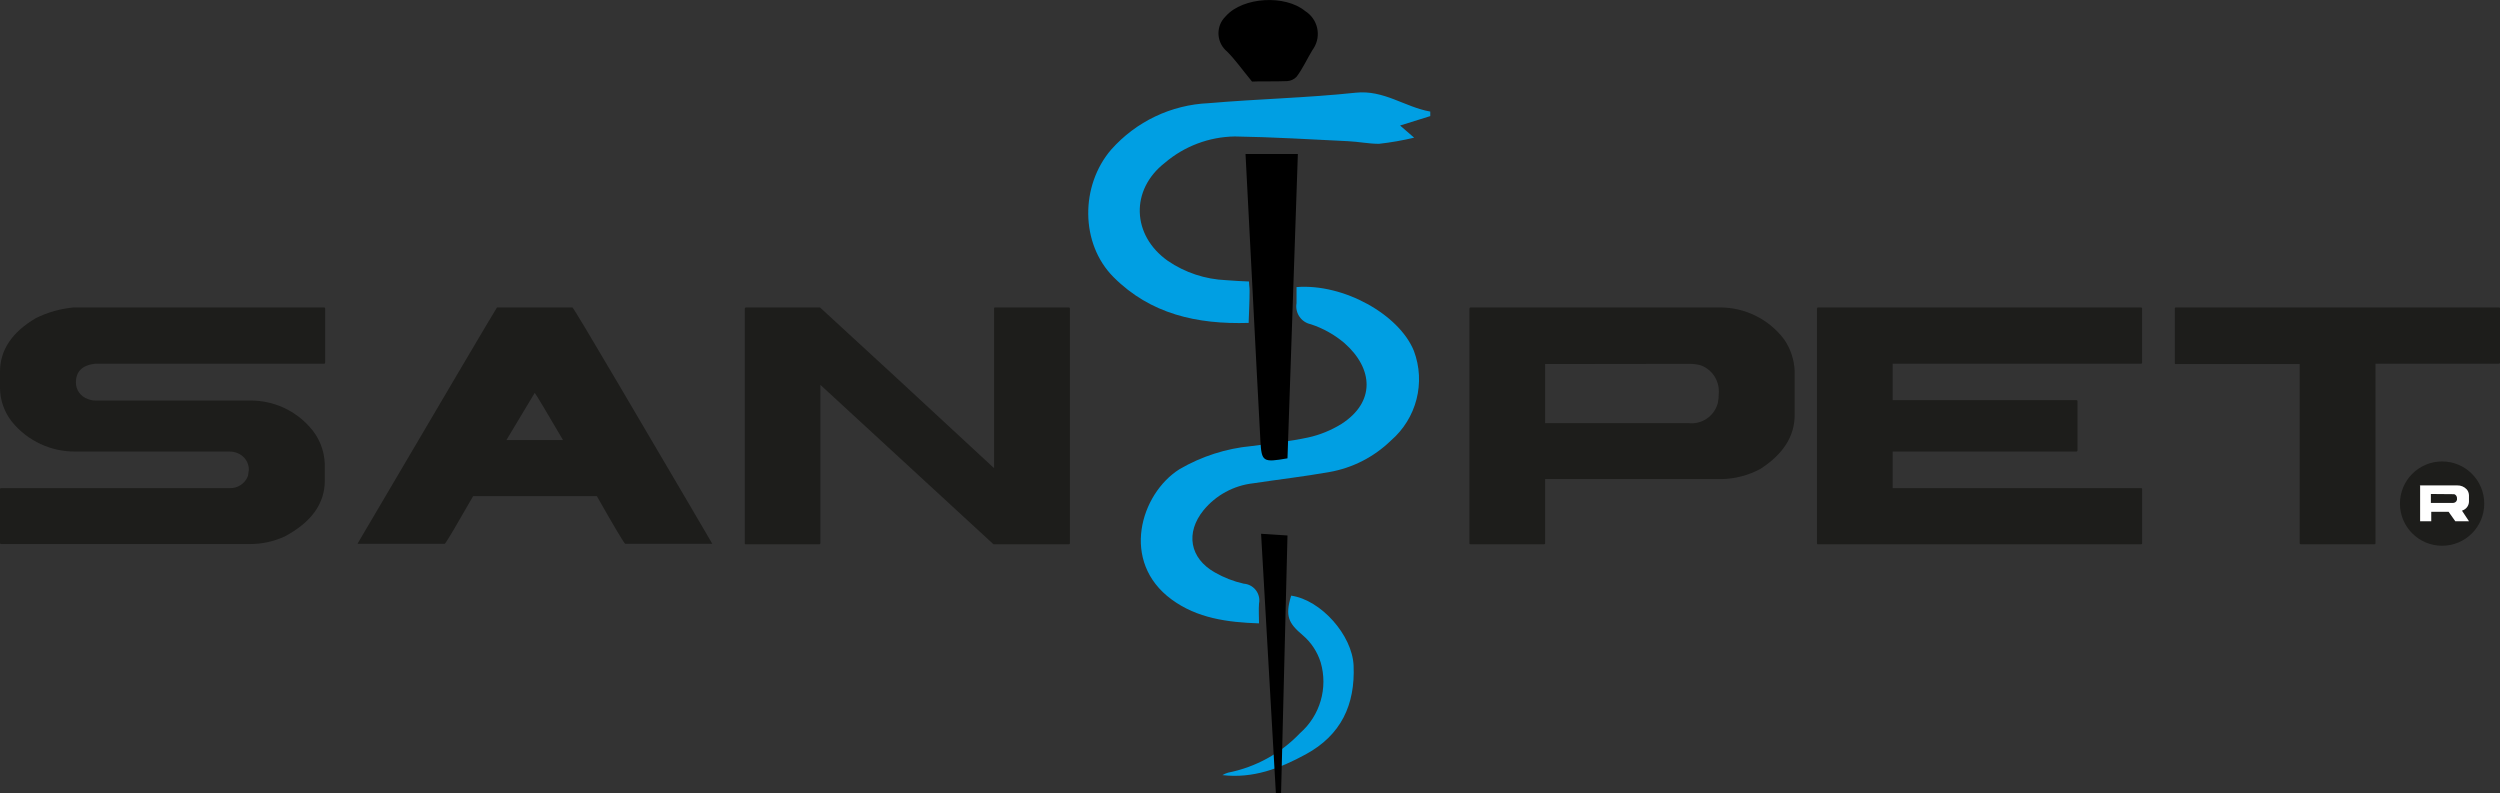 <?xml version="1.0" encoding="UTF-8"?>
<svg id="Layer_2" data-name="Layer 2" xmlns="http://www.w3.org/2000/svg" viewBox="0 0 265.09 84.12">
  <rect x="0" y="0" width="265.09" height="84.12" fill="#333333" stroke="none"/>
  <defs>
    <style>
      .cls-1, .cls-2, .cls-3, .cls-4 {
        stroke-width: 0px;
      }

      .cls-2 {
        fill: #009fe3;
      }

      .cls-3 {
        fill: #fff;
      }

      .cls-4 {
        fill: #1d1d1b;
      }
    </style>
  </defs>
  <g id="Laag_1" data-name="Laag 1">
    <path class="cls-4" d="M7.81,32.6h26.55c.08,0,.12.04.12.12v5.73c0,.06-.04.11-.1.12,0,0-.01,0-.02,0H10.05c-1.35.17-2,.83-2,2,0,.78.5,1.47,1.24,1.73.28.12.58.18.89.17h16.44c2.36.01,4.6,1.01,6.18,2.76,1.02,1.09,1.6,2.51,1.64,4v1.73c0,2.45-1.43,4.43-4.28,5.94-1.15.52-2.39.79-3.65.79H.11c-.05,0-.1-.03-.11-.09,0,0,0,0,0,0v-5.74c0-.06.04-.1.1-.1,0,0,0,0,.01,0h24.19c.88.05,1.7-.48,2-1.31.06-.37.09-.59.09-.65,0-.78-.49-1.48-1.22-1.76-.29-.12-.6-.17-.91-.16H8.02c-2.61.03-5.09-1.12-6.74-3.14C.46,43.71.01,42.45,0,41.14v-1.73C0,37.12,1.27,35.22,3.81,33.73c1.25-.62,2.61-1,4-1.13Z"/>
    <path class="cls-4" d="M52.7,32.6h8c.15.14,1.79,2.88,4.93,8.21,6.33,10.75,9.63,16.37,9.9,16.85h-9.24c-.17-.15-1.18-1.84-3-5.05h-13.12c-1.76,3.07-2.75,4.76-3,5.05h-9.23v-.06c9.48-16.11,14.4-24.45,14.76-25ZM56.7,41.66l-3,5h6c-1.89-3.23-2.89-4.89-3-5Z"/>
    <path class="cls-4" d="M79.09,32.6h7.86c4.79,4.39,10.93,10.06,18.41,17h.05v-16.88c0-.08,0-.12.11-.12h7.82c.07,0,.11.06.11.12v24.88c0,.05-.03.1-.09.11,0,0-.01,0-.02,0h-8l-18.35-16.9v16.79c0,.05-.03.1-.09.11,0,0-.01,0-.02,0h-7.79c-.08,0-.12,0-.12-.11v-24.88c.02-.08.06-.12.12-.12Z"/>
    <path class="cls-4" d="M155.93,32.6h26.39c2.69-.02,5.23,1.23,6.85,3.37.69.99,1.08,2.16,1.13,3.37v4.66c0,2.26-1.22,4.17-3.65,5.73-1.27.68-2.68,1.05-4.12,1.07h-18.69v6.8c0,.07,0,.11-.12.11h-7.79c-.08,0-.12,0-.12-.11v-24.88c.02-.08.06-.12.12-.12ZM163.84,38.6v6.27h15.23c1.41.15,2.72-.76,3.08-2.13.07-.33.1-.66.1-1,.11-1.31-.66-2.54-1.9-3-.39-.11-.79-.16-1.19-.16l-15.32.02Z"/>
    <path class="cls-4" d="M192.78,32.6h34.24c.08,0,.12.04.12.12v5.73c0,.06-.04.11-.1.12,0,0-.01,0-.02,0h-26.33v3.86h19.48c.08,0,.12.05.12.11v5.22c0,.06-.04.11-.1.12,0,0-.01,0-.02,0h-19.48v3.88h26.33c.08,0,.12,0,.12.1v5.74c0,.07,0,.11-.12.11h-34.24c-.08,0-.12,0-.12-.11v-24.88c.02-.08.06-.12.12-.12Z"/>
    <path class="cls-4" d="M230.72,32.6h34.25c.08,0,.12.04.12.12v5.73c0,.06-.04.11-.1.12,0,0-.01,0-.02,0h-13.08v19.03c0,.05-.03.1-.09.11,0,0-.01,0-.02,0h-7.82c-.05,0-.1-.03-.11-.09,0,0,0-.01,0-.02v-19h-13.13c-.08,0-.11,0-.11-.12v-5.76q0-.12.11-.12Z"/>
    <path class="cls-2" d="M133.5,66.1c-3.37-.11-6.56-.55-9.26-2.53-5.47-4-3.31-11.21.83-13.82,2.34-1.36,4.94-2.2,7.63-2.45,2-.28,4-.48,6-.91,1.25-.27,2.44-.76,3.53-1.43,3.62-2.32,3.41-5.86.33-8.58-1.05-.89-2.26-1.57-3.57-2-1.02-.21-1.69-1.2-1.51-2.23v-1.71c5-.39,10.88,2.91,12.44,6.76,1.27,3.37.29,7.17-2.44,9.52-1.79,1.74-4.06,2.9-6.51,3.33-2.69.48-5.41.79-8.12,1.2-2.05.24-3.92,1.26-5.23,2.85-1.93,2.38-1.48,5.09,1.2,6.6.96.55,1.99.95,3.06,1.19.98.07,1.72.92,1.65,1.9,0,.07-.01.15-.03.22-.05.65,0,1.3,0,2.09Z"/>
    <path class="cls-2" d="M132.44,29.85c0,.39.07.69.06,1,0,1.1-.06,2.19-.1,3.39-5.48.17-10.41-.94-14.32-4.85-3.55-3.55-3.53-9.72-.26-13.52,2.64-2.98,6.37-4.76,10.35-4.93,5.19-.45,10.41-.56,15.58-1.11,3-.32,5.22,1.53,7.91,2v.48l-3.2,1,1.49,1.29c-1.23.29-2.47.51-3.73.65-1.09,0-2.19-.23-3.29-.28-4-.19-8-.44-12-.5-2.72.04-5.35,1.03-7.42,2.8-3.67,2.86-3.51,7.68.32,10.39,1.83,1.25,3.98,1.96,6.2,2.05.78.07,1.59.1,2.41.14Z"/>
    <path class="cls-1" d="M136.52,48.6c-2.59.45-2.75.38-2.87-1.84-.55-10.09-1.03-20.16-1.58-30.43h5.55l-1.1,32.27Z"/>
    <path class="cls-2" d="M136.91,63.16c3.16.45,6.48,4.19,6.62,7.41.18,4.15-1.32,7.38-5.08,9.42-2.74,1.49-5.57,2.58-8.83,2.2.19-.11.39-.2.6-.26,2.92-.58,5.59-2.04,7.64-4.2,2.12-1.86,2.97-4.78,2.18-7.49-.35-1.12-1.01-2.13-1.91-2.89-1.51-1.28-1.88-2.02-1.22-4.19Z"/>
    <path class="cls-1" d="M132.76,8.65c-1.09-1.33-1.79-2.33-2.64-3.18-1.07-.88-1.23-2.46-.35-3.53.07-.09.16-.18.24-.26,1.81-2,6.26-2.26,8.38-.51,1.34.84,1.75,2.6.91,3.94-.04.07-.09.14-.14.21-.57.93-1,1.92-1.67,2.81-.26.28-.62.45-1,.47-1.42.06-2.82,0-3.73.05Z"/>
    <path class="cls-1" d="M133.72,56.6l2.8.18c-.23,9.18-.46,18.26-.68,27.34h-.55c-.52-9.11-1.04-18.24-1.57-27.52Z"/>
    <circle class="cls-4" cx="258.95" cy="53.4" r="4.47"/>
    <path class="cls-3" d="M256.56,51.47h4c.38-.01.74.14,1,.42.15.17.23.39.24.62v.69c-.01.38-.24.72-.58.88l-.16.07.74,1.12h-1.45s-.27-.39-.71-1h-1.84v1h-1.18v-3.78l-.06-.02ZM257.76,52.38v.95h2.3c.22.02.42-.12.47-.33,0-.05,0-.09,0-.14.02-.2-.1-.39-.29-.46-.06,0-.12,0-.18,0l-2.3-.02Z"/>
  </g>
</svg>